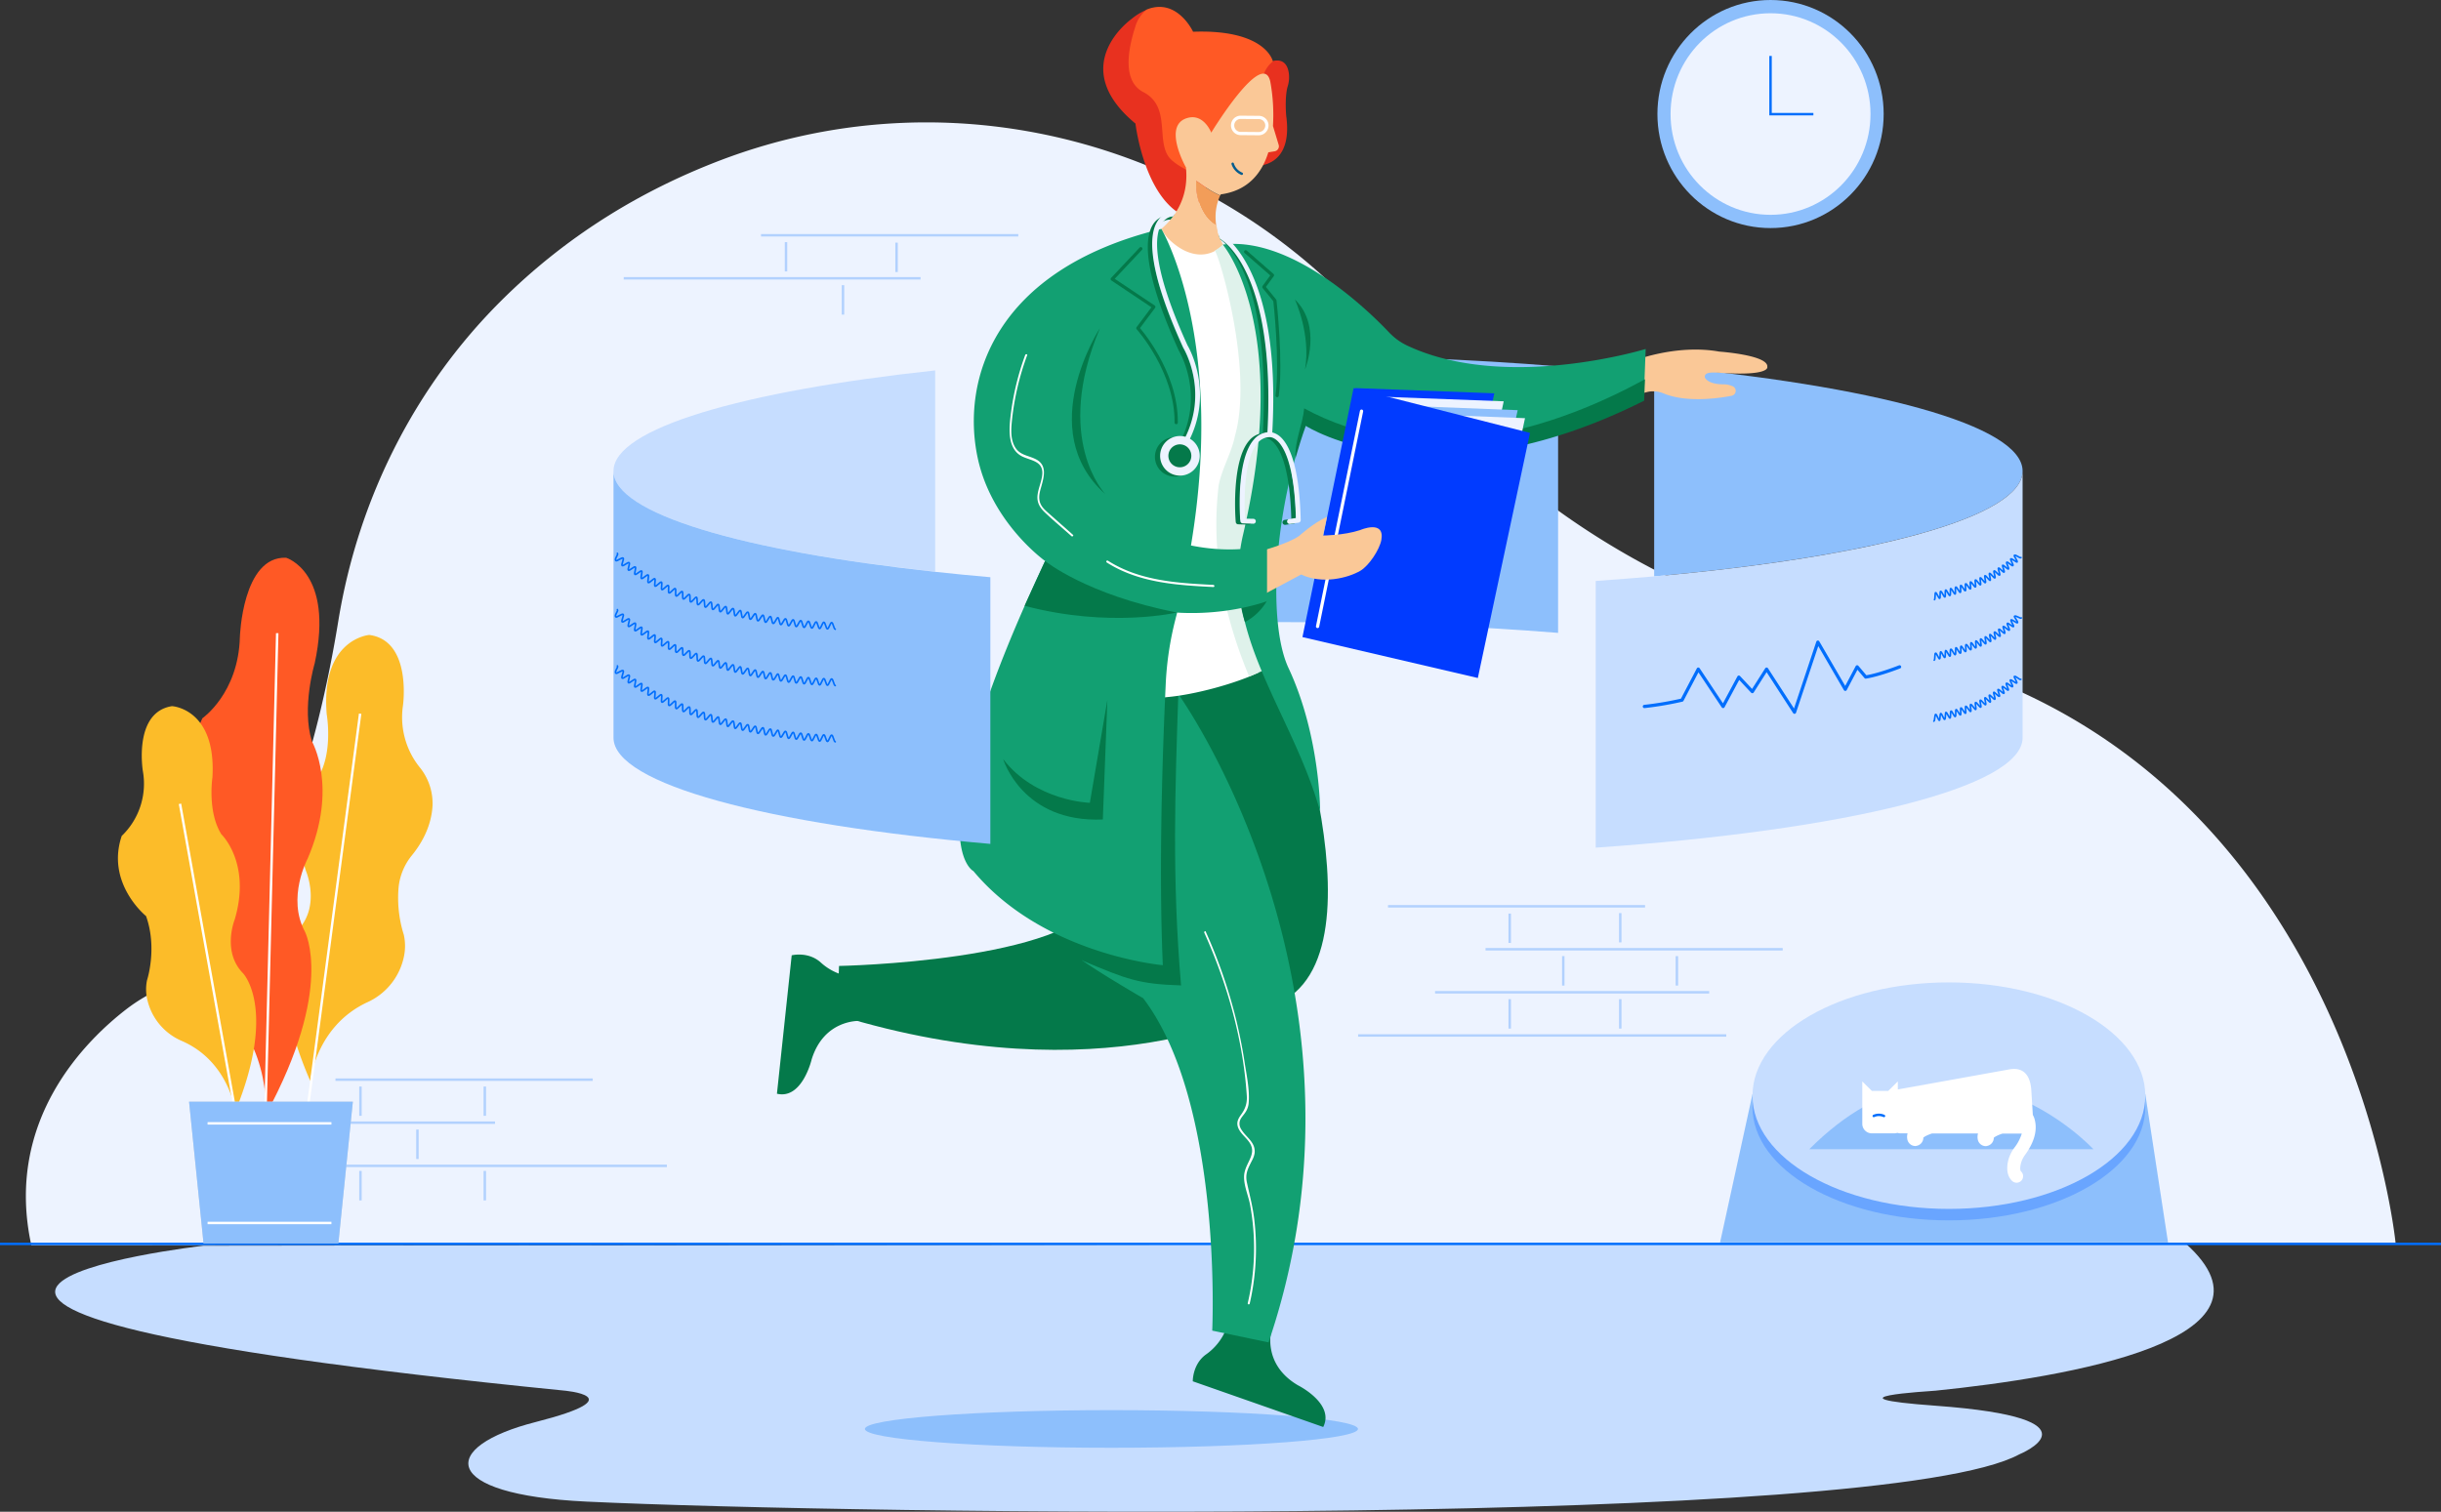 <svg viewBox="0 0 1731.33 1072.54" xmlns="http://www.w3.org/2000/svg"><rect x="0" y="0" width="1731.33" height="1072.54" fill="#333333" stroke="none"/><defs><style>.cls-1{fill:#edf3ff;}.cls-2{fill:#8dbffc;}.cls-11,.cls-15,.cls-20,.cls-21,.cls-22,.cls-23,.cls-24,.cls-3,.cls-5{fill:none;}.cls-15,.cls-22,.cls-24,.cls-3,.cls-5{stroke:#016efc;}.cls-11,.cls-3,.cls-5{stroke-miterlimit:10;}.cls-11,.cls-15,.cls-23,.cls-3,.cls-5{stroke-width:1.73px;}.cls-3{opacity:0.25;isolation:isolate;}.cls-4{fill:#c6ddff;}.cls-6{fill:#fac897;}.cls-7{fill:#04794a;}.cls-8{fill:#12a072;}.cls-9{fill:#fcbc29;}.cls-10{fill:#ff5925;}.cls-11,.cls-20{stroke:#fff;}.cls-12{fill:#ccd5dd;}.cls-13{fill:#69a5ff;}.cls-14{fill:#fff;}.cls-15,.cls-20,.cls-21,.cls-22,.cls-23,.cls-24{stroke-linecap:round;stroke-linejoin:round;}.cls-16{fill:#e8311f;}.cls-17{fill:#f29d59;}.cls-18{fill:#dff2eb;}.cls-19{fill:#013bff;}.cls-20,.cls-21,.cls-24{stroke-width:2.31px;}.cls-21{stroke:#04794a;}.cls-22{stroke-width:1.16px;}.cls-23{stroke:#035c8e;}</style></defs><g id="图层_2"><g id="图层_1-2"><path d="M1699.1,881.72S1663.65,521.42,1328.89,458c-119.49-22.64-228.73-82.88-310.7-173.54C1007,272.08,995.75,259,984.58,245,870.73,103.42,680.1,49.33,510.88,113.76c-54.45,20.77-108.09,52.46-155.63,99.82C293.89,274.75,254.06,354.38,240,440.28,226.43,523.85,192.13,664.66,112.81,702a121.82,121.82,0,0,0-22.33,13.35C61.7,737.32,2.76,794.31,22.22,883.46Z" class="cls-1"></path><path d="M1434.57,334.18c0,32.62-106.26,60.83-261.32,74.76V259.43C1328.31,273.36,1434.57,301.57,1434.57,334.18Z" class="cls-2"></path><path d="M1053.65,673.48h210.78" class="cls-3"></path><path d="M1017.85,704h194.43" class="cls-3"></path><path d="M963.28,734.65h261.09" class="cls-3"></path><path d="M984.47,643h182.34" class="cls-3"></path><path d="M1070.8,708.88v20.89" class="cls-3"></path><path d="M1070.8,648.17V669" class="cls-3"></path><path d="M1149.2,708.88v20.89" class="cls-3"></path><path d="M1149.2,647.82V668.6" class="cls-3"></path><path d="M1108.79,678.35v20.9" class="cls-3"></path><path d="M1189.37,678.35v20.9" class="cls-3"></path><path d="M652.93,197.45H442.39" class="cls-3"></path><path d="M722.23,166.92H539.78" class="cls-3"></path><path d="M635.9,172.14V193" class="cls-3"></path><path d="M557.5,171.79v20.78" class="cls-3"></path><path d="M597.91,202.32v20.9" class="cls-3"></path><path d="M351.1,796.52H140.56" class="cls-3"></path><path d="M473,827.16H192.59" class="cls-3"></path><path d="M420.4,766H237.94" class="cls-3"></path><path d="M255.67,770.87v20.77" class="cls-3"></path><path d="M343.85,770.87v20.77" class="cls-3"></path><path d="M255.67,830.76v20.9" class="cls-3"></path><path d="M343.85,830.76v20.9" class="cls-3"></path><path d="M296.08,801.39v20.9" class="cls-3"></path><path d="M215.5,801.39v20.9" class="cls-3"></path><path d="M144.35,883.81S-217,925,399.57,986.54c0,0,51.57,4.18-19.34,22.28-69.07,17.53-69.07,51.54,35.57,56.53,192.24,9.06,920.69,18.81,1016.46-33.54,0,0,62.63-25.54-59.4-34.48-81.73-5.92-5.06-10.21,0-10.68,93.48-9.52,253.72-36.33,177.17-104.58Z" class="cls-4"></path><path d="M0,882.53H1731.33" class="cls-5"></path><path d="M905.38,252.23c-55,0-108,1.63-157.13,4.65V446c49.27-3,102.11-4.65,157.13-4.65,71.26,0,138.95,2.79,199.73,7.66V259.9C1044.33,254.9,976.75,252.23,905.38,252.23Z" class="cls-2"></path><path d="M663.29,262.8V405.57c-136.87-14.74-228.15-41.21-228.15-71.39S526.42,277.54,663.29,262.8Z" class="cls-4"></path><path d="M1161.4,280.67l-3.69-24.37s30.62-12.42,61.71-6.85c0,0,35.22,2.44,34.07,10.91,0,0,2.3,6.73-34.76,4.06-8.41-.58-9.67.93-9.56,3.25,0,0,1.5,5,13.35,5a15.34,15.34,0,0,1,6.45,1.4h.12a3.58,3.58,0,0,1-.93,6.73c-9.43,1.86-32,5-48.11-1.63a19.43,19.43,0,0,0-9.9-1.39A28.71,28.71,0,0,0,1161.4,280.67Z" class="cls-6"></path><path d="M788.31,1027.16c96.57,0,174.86-6,174.86-13.35s-78.29-13.34-174.86-13.34-174.86,6-174.86,13.34S691.74,1027.16,788.31,1027.16Z" class="cls-2"></path><path d="M901.93,942.89s-7.37,24.61,18.65,39.93c0,0,26.24,13,17.95,29.6L846,980s-.23-12,9.21-18.92a40.43,40.43,0,0,0,14.62-18.58c1.38-3.83,2.42-7.54,2.3-10.21Z" class="cls-7"></path><path d="M610.11,724.32s-25.44-1.63-34.42,27.28c0,0-6.68,28.67-24.63,24.37l10.47-98.2s11.51-2.9,20.38,4.88a39.89,39.89,0,0,0,21.18,10.21c4,.58,7.83.7,10.36,0Z" class="cls-7"></path><path d="M905.38,462.68s88.06,230.88-9.55,252.7c0,0-112.93,63-302,4.76l1.27-34.82s163.69-3,186.14-48.64c0,0-55.95-104.35-30.51-168.43Z" class="cls-7"></path><path d="M767.82,681.6c-8.87-28.9,14.39-37,21.3-48.05a41.77,41.77,0,0,0,5.41-30.07C789.81,579.22,776,500.06,821,474.64c1.15-.7,13.93,16.36,14.62,17.53,38.33,55.94,137.1,245.38,64.12,460.24l-39.94-8.36s7.71-161.34-49-235.87C810.76,708.18,782.67,691.93,767.82,681.6Z" class="cls-8"></path><path d="M837.69,699.13c-29.93-.93-38.33-4.29-69.76-17.53-41.09-39-89.1-80.21-56.86-179.34,0,0,34.19-64.65,113.85-22.51,0,0,2.87.92,10.82,12.42C833.55,559,831.13,622.06,837.69,699.13Z" class="cls-7"></path><path d="M1255.79,161.81c44.31,0,80.24-36.22,80.24-80.9S1300.1,0,1255.79,0s-80.23,36.22-80.23,80.91S1211.48,161.81,1255.79,161.81Z" class="cls-2"></path><path d="M1255.79,152.41c39.16,0,70.91-32,70.91-71.5S1295,9.4,1255.79,9.4s-70.91,32-70.91,71.51S1216.63,152.41,1255.79,152.41Z" class="cls-1"></path><path d="M1255.79,39.7V81h30.39" class="cls-5"></path><path d="M220.1,767s3.91-39,40.52-55.95a45.7,45.7,0,0,0,25.9-32.51,36.31,36.31,0,0,0-.11-15.32,86.94,86.94,0,0,1-3.69-33.78,42.71,42.71,0,0,1,9.56-22.75c5.75-7.08,13.58-19.27,14.5-34.94a40.59,40.59,0,0,0-9.21-27.51,56.67,56.67,0,0,1-11.74-43.76s6.45-46.08-23.94-50c0,0-34.54,2.67-30.16,56.3,0,0,4.72,26.47-5.87,44.34,0,0-22.91,22.87-8.87,66.75,0,0,10.59,24.49-5.52,41.78C211.58,659.78,185.57,687.75,220.1,767Z" class="cls-9"></path><path d="M188.67,790.6s3.8-59.43-42.93-84.74c0,0-13.59-31.57-5.07-55.25,0,0,13.12-28.32,9.21-60.82,0,0-26.25-38.08-6.33-80.21,0,0,25.55-17.65,26.59-57.58,0,0,1.73-57.57,32.81-56.29,0,0,34.19,10.21,20.26,74.87,0,0-9.44,31.45-2,55.36,0,0,18.88,32.51-3,83.23,0,0-15,27.86-1.84,52C216.3,661.29,237.37,700.76,188.67,790.6Z" class="cls-10"></path><path d="M196.62,449.22l-9,367.26" class="cls-11"></path><path d="M255.44,506.33,214.81,812.19" class="cls-11"></path><path d="M166.92,788.51s-4.38-35.4-38-50a42,42,0,0,1-24.41-29.14,31.72,31.72,0,0,1-.23-13.92s7.49-22.64-.69-45.51c0,0-28.66-23.1-17.26-56.87a51.31,51.31,0,0,0,15-46S94.39,505.28,122,501c0,0,31.54,1.62,28.67,50.61,0,0-3.69,24.26,6.33,40.28,0,0,21.41,20.31,9.44,60.59,0,0-9.1,22.63,5.87,37.95C172.44,690.54,196.62,715.61,166.92,788.51Z" class="cls-9"></path><path d="M127.66,570.29l39.26,218.22" class="cls-11"></path><path d="M240,882H144.35L134.11,781.66H250.26Z" class="cls-12"></path><path d="M240,882H144.35L134.11,781.66H250.26Z" class="cls-2"></path><path d="M147.23,797h87.84" class="cls-11"></path><path d="M147.23,867.67h87.84" class="cls-11"></path><path d="M1336.6,797.91h87.84" class="cls-11"></path><path d="M1336.6,868.6h87.84" class="cls-11"></path><path d="M1243,776.21l-23,105.28h317.72l-16.12-105.28Z" class="cls-2"></path><path d="M1382.3,865.82c76.94,0,139.29-36,139.29-80.33s-62.35-80.32-139.29-80.32S1243,741.13,1243,785.49,1305.37,865.82,1382.3,865.82Z" class="cls-13"></path><path d="M1382.3,857.69c76.94,0,139.29-36,139.29-80.32S1459.24,697,1382.3,697,1243,733,1243,777.37,1305.37,857.69,1382.3,857.69Z" class="cls-4"></path><path d="M1283.3,815.32h201.46S1387.94,710.27,1283.3,815.32Z" class="cls-2"></path><path d="M1436.06,819.73c6.56-8.93,9-17.29,7.26-24.72a13.53,13.53,0,0,0-1.5-4l-1-16.36c-.57-13.93-7.37-17.3-15.31-16,0,0-79.2,14.28-79.43,14.28v-5.69l-6.79,6.73h-11.63l-6.79-6.73v30a6.76,6.76,0,0,0,6.79,6.84h15.77a7.46,7.46,0,0,0,2.31-.34,8.12,8.12,0,0,0,2.41.34H1353a9,9,0,0,0-.23,4,5.81,5.81,0,0,0,5.64,5,2.06,2.06,0,0,0,.81-.11,5.87,5.87,0,0,0,4.95-5.81c.92-.93,3.68-2.2,6.21-3h32.58a9,9,0,0,0-.23,4,5.81,5.81,0,0,0,5.64,5,2.06,2.06,0,0,0,.81-.11,5.87,5.87,0,0,0,4.95-5.81c.92-.93,3.68-2.2,6.21-3H1434a31.64,31.64,0,0,1-5.41,10.22,25.47,25.47,0,0,0-4.49,10.1c-1.38,7.43.92,11.37,3.11,13.35a4.62,4.62,0,1,0,6.21-6.85c-.46-.47-.8-2.09-.23-4.76A16.89,16.89,0,0,1,1436.06,819.73Z" class="cls-14"></path><path d="M1329,791.76a8.78,8.78,0,0,1,7.25,0" class="cls-15"></path><path d="M819.62,55.37c-15.89-7.55-7-18.46-1.73-34.48,1.5-5.34,6.68-14.51-4.49-14a40.81,40.81,0,0,0-10.59,6.38s-47.31,33.08,2.54,74.41c0,0,6.67,57.57,39.14,67.32,0,0,12.54-26.46,20.6-38.19-8.4-4.76-15.08-7.19-22.1-13.23C829.64,92.51,840,66.63,819.62,55.37Z" class="cls-16"></path><path d="M909.18,47.82c-.23,0-6.22-4.52-6.45-4.52,0,0-5-22.64-56.52-20.78,0,0-11.28-24.38-32.81-15.79A24,24,0,0,0,805.23,19c-5.18,16-9.55,39.11,6.33,46.66,20.26,11.26,6.68,37.38,20,48.4,7,6,17.15,9.52,25.56,14.28,7.48-11,18.07-19.5,30.85-10.68a22.06,22.06,0,0,0,4.37,0l10.13-8a6.16,6.16,0,0,0,2-2.9C910.79,86,890.53,62.22,909.18,47.82Z" class="cls-10"></path><path d="M913.32,61.29a21.54,21.54,0,0,0,.81-9.4c-.69-4.88-3.11-10.22-10.82-8.71-19.22,14.74.69,46-7.48,67.09a33.47,33.47,0,0,1-3.34,7.43c7.94-.81,23.48-5.8,19.91-34.59C912.29,83.23,911,69.07,913.32,61.29Z" class="cls-16"></path><path d="M862.67,160a37.25,37.25,0,0,1,2.77-21.35c-6.22-2.56-11.28-6.39-17-10.34C847.48,139.29,852.31,154.5,862.67,160Z" class="cls-17"></path><path d="M906.88,102.61l-4-13.23A130.58,130.58,0,0,0,901,58c-5.18-24.26-41.9,36.1-41.9,36.1S854,80.67,842.64,83.58c-18.76,4.75-1.49,35.17-1.49,35.17,3.8,36.68-28.78,51.19-28.78,51.19,21,34.12,64.69,16.36,64.69,16.36-9.21-9.4-13-18.57-14.27-26.46-10.48-5.46-15.2-20.66-14.28-31.58,5.76,4,10.83,7.78,17,10.34l.35-.7c19.57-2.67,29.24-15.32,33.73-29.83l4.37-.7A3.61,3.61,0,0,0,906.88,102.61Z" class="cls-6"></path><path d="M877.64,345.79c2.3-11.61,10.36-27.16,12.66-38.77,5.76-40.62,16.58-74.87-9.55-108.18-1.27-4.41-12.21-19.73-15.31-23.45-7.83,7-22,8.59-36.73-6a37.61,37.61,0,0,1-5-7s-82.53,24.38-101.07,82.88l48.12,116.66-51,125.82s49.61,13.82,107.86,6.85c20-1.74,48.58-9.63,65-17.41C874.76,434.71,871.77,393.38,877.64,345.79Z" class="cls-14"></path><path d="M897.32,390l31.43-160s-46.51-55-61.47-56.53a20.62,20.62,0,0,1-5.64,4.3c3.22,3.83,27.51,84.85,14.27,131.51-2.3,11.61-9.21,23.22-11.51,34.83C858.64,391.64,868.2,437.38,886,480c4.49-1.86,8.64-3.6,12.43-5.46Z" class="cls-18"></path><path d="M985.16,235.75C969.27,219,915.63,167.5,867.28,173.53c0,0,49.15,57.11,14.39,205.81-16.46,70.57,35.22,126.17,54.68,196.52,0,0,.11-53.75-22.45-101.92-12.55-26.81-11.86-89.15,4.72-148.69,0,0,2.65-18.11,6.22-29.72,75.4,43.88,205.59,9.87,241.39-21.59l1-26.35s-99.81,30.65-169.68-2.67A43,43,0,0,1,985.16,235.75Z" class="cls-8"></path><path d="M877.64,412.19c2.3,21.47,5.41,29.13,5.41,29.13a39.59,39.59,0,0,0,15.54-15Z" class="cls-7"></path><path d="M925,289.73c-1,11.61-6.79,22.75-6.22,35.63,2.19-7.77,4.61-15.55,7.37-23.21,0,0,89.68,57.69,240-17.88l.57-15.2C1093.25,309.34,1002.54,331.86,925,289.73Z" class="cls-7"></path><path d="M961.21,275.33l98.66,3.72L1022.11,455.6l-87.6-50.14Z" class="cls-19"></path><path d="M967.89,281l98.65,3.72-37.76,176.55-87.6-50.15Z" class="cls-1"></path><path d="M977.67,287.17l98.77,3.83-37.76,176.44-87.6-50.14Z" class="cls-2"></path><path d="M983,292.86l98.65,3.83-37.75,176.44L956.26,423Z" class="cls-1"></path><path d="M960.06,275.33l125.13,31.81-37,173.88L923.8,452Z" class="cls-19"></path><path d="M965.7,291.7,934.51,444.46" class="cls-20"></path><path d="M854.16,661.75c16.34,36.22,27.51,75.8,30.16,115.62.34,5.34-1,9.28-4.15,13.58-1.5,2.09-2.76,4.18-2.53,6.85.46,4.75,5,8.12,7.71,11.6,6.79,8.48-.92,14.16-2.65,22.52-1.49,7.2,2.65,15.79,3.92,22.75A170.36,170.36,0,0,1,885,924.55a.71.71,0,1,0,1.38.35,174.49,174.49,0,0,0,3.34-58.85c-1-9.29-3.34-18-5.3-27-1.38-6.15.69-10,3.34-15.2,1.38-2.56,2.53-5.34,2.07-8.36-.57-5-5-8.36-7.94-12.07-1.5-2-2.76-3.72-2.76-6.27,0-3.37,2.41-5.22,4.14-7.89a13.84,13.84,0,0,0,2.42-7.2c.69-9-1.5-19.15-2.88-28.09-1.5-9.87-3.45-19.62-5.76-29.37a363.41,363.41,0,0,0-21.87-63.61C855.08,660.13,853.81,660.94,854.16,661.75Z" class="cls-14"></path><path d="M918.39,212.42s11.51,24.38,7.25,49.68C925.64,262.1,938,231.34,918.39,212.42Z" class="cls-7"></path><path d="M883.51,178.64l19,16.6-6.1,8.36,7.83,9.63s4.84,42.84,1.61,67.44" class="cls-21"></path><path d="M892.83,94.83l-13.12-.11a5.75,5.75,0,0,1,.12-11.49l13.12.11a5.7,5.7,0,0,1,5.64,5.81A5.85,5.85,0,0,1,892.83,94.83Z" class="cls-20"></path><path d="M892.6,391.41s20-5.11,28.78-11.14c0,0,10-9.17,19.8-13.58l-2.76,13.23s14.5,0,26.25-3.83c0,0,17.72-7.78,15.08,7-1.27,6.85-8.75,18.23-14.85,21.83-8.87,5.22-27.17,9.75-42,2.67l-26.94,14.39Z" class="cls-6"></path><path d="M844.72,387c24.75-148-21-224.61-21-224.61-118.68,28.9-142.28,107.37-130.19,162.86,10,46,47.77,72.78,47.77,72.78-93.93,199-50.88,220-50.88,220,49.62,59.43,134.34,66.75,134.34,66.75-3.11-70.23,0-155.66,2-198.26a226.1,226.1,0,0,1,7-47.36c.35-1.51.81-3,1.15-4.53,36.72,2.21,63.77-8.12,63.77-8.12v-39.7C879.48,391.29,860.83,390.25,844.72,387Z" class="cls-8"></path><path d="M780.14,232.85s-47.2,72.32,3.79,117.7C784.05,350.55,746.64,311.9,780.14,232.85Z" class="cls-7"></path><path d="M785.43,496.58l-12.43,73s-38.56-1.05-61.47-31c0,0,13.47,45.27,70.68,42.83Z" class="cls-7"></path><path d="M741.23,398l-14.51,31.8c60.44,16,108,4.76,108,4.76C770.7,422.06,741.23,398,741.23,398Z" class="cls-7"></path><path d="M809.15,176.44,788.88,198l29.47,19.73-11.28,15.09s27.52,30.64,27.17,67" class="cls-21"></path><path d="M1173.25,408.94c155.18-13.81,261.32-42.14,261.32-74.76V523.39c0,35.4-125.48,65.7-302.76,78V412.19C1146,411.14,1159.79,410.1,1173.25,408.94Z" class="cls-4"></path><path d="M663.29,405.69c12.67,1.39,25.67,2.67,39.14,3.83v189.2c-158.28-13.81-267.29-42.36-267.29-75.33V334.18C435.14,364.36,526.42,390.83,663.29,405.69Z" class="cls-2"></path><path d="M437.9,392.57c.92.93-2.42,4.06-1,5.23.58.46,4.26-2.44,5.07-1.86s-1.5,4.76-.69,5.34,4.14-2.67,4.95-2.09-1.27,4.87-.46,5.34,4-2.79,4.83-2.32-1,4.87-.23,5.34,4-2.91,4.72-2.44-.92,4.87-.11,5.34,3.91-3,4.72-2.56-.7,5,.11,5.46,3.8-3.13,4.6-2.79-.57,5,.24,5.34,3.68-3.25,4.48-2.9-.46,5,.35,5.34,3.68-3.37,4.49-3-.35,5,.58,5.34,3.56-3.48,4.37-3.13-.23,5,.69,5.34,3.45-3.6,4.26-3.25-.12,5,.81,5.34,3.33-3.6,4.25-3.25,0,5,.93,5.34,3.33-3.72,4.14-3.37.11,5,1,5.34,3.22-3.83,4.14-3.48.23,5,1.15,5.22,3.11-3.83,4-3.6.35,5,1.27,5.23,3.1-3.95,3.91-3.6.46,5,1.38,5.22,3-3.95,3.92-3.71.57,5,1.38,5.22,2.87-4.06,3.8-3.83.69,5,1.49,5.22,2.88-4.06,3.69-3.83.69,5,1.61,5.11,2.76-4.18,3.68-3.95.81,4.88,1.73,5.11,2.65-4.18,3.57-4,.92,4.88,1.84,5.11,2.65-4.18,3.57-4.06,1,4.87,1.84,5.11,2.53-4.3,3.45-4.18,1,4.87,2,5,2.53-4.3,3.34-4.18,1.15,4.87,2.07,5,2.42-4.41,3.34-4.18,1.26,4.88,2.19,5,2.3-4.41,3.22-4.29,1.26,4.87,2.19,4.87,2.3-4.41,3.22-4.29,1.38,4.76,2.3,4.87,2.19-4.41,3.11-4.41,1.5,4.76,2.42,4.88,2.18-4.53,3.1-4.41,1.5,4.76,2.42,4.76,2.07-4.53,3-4.53,1.62,4.76,2.54,4.76,2.07-4.53,3-4.53,1.61,4.76,2.53,4.76" class="cls-22"></path><path d="M437.9,432.5c.92.93-2.42,4.06-1,5.23.58.46,4.26-2.44,5.07-1.86s-1.5,4.76-.69,5.34,4.14-2.67,4.95-2.09-1.27,4.87-.46,5.34,4-2.79,4.83-2.32-1,4.87-.23,5.34,4-2.91,4.72-2.44-.92,4.87-.11,5.34,3.91-3,4.72-2.56-.7,5,.11,5.46,3.8-3.13,4.6-2.79-.57,5,.24,5.34,3.68-3.25,4.48-2.9-.46,5,.35,5.34,3.68-3.37,4.49-3-.35,5,.58,5.34,3.56-3.48,4.37-3.13-.23,5,.69,5.34,3.45-3.6,4.26-3.25-.12,5,.81,5.34,3.33-3.6,4.25-3.25,0,5,.93,5.34,3.33-3.72,4.14-3.37.11,5,1,5.34,3.22-3.83,4.14-3.48.23,5,1.15,5.22,3.11-3.83,4-3.6.35,5,1.27,5.23,3.1-3.95,3.91-3.6.46,5,1.38,5.22,3-3.95,3.92-3.71.57,5,1.38,5.22,2.87-4.06,3.8-3.83.69,5,1.49,5.22,2.88-4.06,3.69-3.83.69,5,1.61,5.11,2.76-4.18,3.68-3.95.81,4.88,1.73,5.11,2.65-4.18,3.57-3.95.92,4.88,1.84,5.11,2.65-4.18,3.57-4.06,1,4.87,1.84,5.11,2.53-4.3,3.45-4.18,1,4.87,2,5,2.53-4.3,3.34-4.18,1.15,4.88,2.07,5,2.42-4.41,3.34-4.18,1.26,4.88,2.19,5,2.3-4.41,3.22-4.29,1.26,4.87,2.19,4.87,2.3-4.41,3.22-4.29,1.38,4.76,2.3,4.87,2.19-4.41,3.11-4.41,1.5,4.76,2.42,4.88,2.18-4.53,3.1-4.41,1.5,4.76,2.42,4.76,2.07-4.53,3-4.53,1.62,4.76,2.54,4.76,2.07-4.53,3-4.53,1.61,4.76,2.53,4.76" class="cls-22"></path><path d="M437.9,472.43c.92.93-2.42,4.07-1,5.23.58.46,4.26-2.44,5.07-1.86s-1.5,4.76-.69,5.34,4.14-2.67,4.95-2.09-1.27,4.87-.46,5.34,4-2.79,4.83-2.32-1,4.87-.23,5.34,4-2.91,4.72-2.44-.92,4.87-.11,5.34,3.91-3,4.72-2.56-.7,5,.11,5.46,3.8-3.13,4.6-2.79-.57,5,.24,5.34,3.68-3.25,4.48-2.9-.46,5,.35,5.34,3.68-3.36,4.49-3-.35,5,.58,5.34,3.56-3.48,4.37-3.13-.23,5,.69,5.34,3.45-3.6,4.26-3.25-.12,5,.81,5.34,3.33-3.6,4.25-3.25,0,5,.93,5.34,3.33-3.72,4.14-3.37.11,5,1,5.34,3.22-3.83,4.14-3.48.23,5,1.15,5.22,3.11-3.83,4-3.6.35,5,1.27,5.23,3.1-3.95,3.91-3.6.46,5,1.38,5.22,3-3.94,3.92-3.71.57,5,1.38,5.22,2.87-4.06,3.8-3.83.69,5,1.49,5.22,2.88-4.06,3.69-3.83.69,5,1.61,5.11,2.76-4.18,3.68-3.95.81,4.88,1.73,5.11,2.65-4.18,3.57-4,.92,4.88,1.84,5.11,2.65-4.18,3.57-4.06,1,4.87,1.84,5.11,2.53-4.3,3.45-4.18,1,4.87,2,5,2.53-4.3,3.34-4.18,1.15,4.88,2.07,5,2.42-4.41,3.34-4.18,1.26,4.88,2.19,5,2.3-4.41,3.22-4.29,1.26,4.87,2.19,4.87,2.3-4.41,3.22-4.29,1.38,4.76,2.3,4.88,2.19-4.42,3.11-4.42,1.5,4.76,2.42,4.88,2.18-4.53,3.1-4.41,1.5,4.76,2.42,4.76,2.07-4.53,3-4.53,1.62,4.76,2.54,4.76,2.07-4.53,3-4.53,1.61,4.76,2.53,4.76" class="cls-22"></path><path d="M1433.41,395.59c-.57.81-3.91-2.44-4.71-1.51-.35.35,2.41,4.06,2,4.64-.46.35-3.91-2.67-4.49-2.2s2.07,4.29,1.5,4.76-3.8-2.9-4.38-2.44,1.73,4.41,1.27,4.87-3.68-3-4.14-2.66,1.49,4.52,1,4.87-3.45-3.25-4-2.9,1.39,4.64.81,5-3.34-3.37-3.91-3,1.15,4.64.57,5-3.22-3.48-3.8-3.25,1,4.76.46,5-3.1-3.59-3.68-3.36.81,4.76.23,5-3-3.72-3.57-3.48.69,4.76.12,5-3-3.83-3.57-3.48.57,4.76,0,5-2.88-3.83-3.46-3.6.46,4.76-.11,5-2.76-3.95-3.34-3.71.35,4.75-.23,5-2.65-4-3.22-3.83.23,4.76-.35,5-2.53-4.06-3.22-3.83.11,4.76-.46,5-2.53-4.06-3.11-3.95.12,4.76-.58,5-2.41-4.18-3-3.94,0,4.76-.57,5-2.31-4.18-3-4.06-.11,4.75-.69,5-2.3-4.18-2.88-4.07-.23,4.76-.8,5" class="cls-22"></path><path d="M1433.3,482c-.69.7-3.68-2.79-4.6-2-.35.35,2.3,4.18,1.72,4.64s-3.91-2.67-4.49-2.21,2.07,4.3,1.5,4.76-3.8-2.9-4.38-2.43,1.85,4.41,1.39,4.87-3.69-3-4.26-2.55,1.72,4.53,1.15,4.87-3.57-3.13-4.15-2.78,1.5,4.52.92,4.87-3.56-3.25-4-2.9,1.38,4.64.8,5-3.45-3.36-3.91-3,1.15,4.65.69,5-3.34-3.49-3.8-3.14,1,4.64.46,5-3.22-3.6-3.8-3.25.92,4.76.35,5-3.11-3.71-3.69-3.36.69,4.76.12,5-2.88-3.83-3.57-3.6.57,4.76,0,5-2.76-3.83-3.45-3.71.34,4.76-.23,5-2.65-4-3.23-3.83.23,4.76-.34,5-2.54-4.06-3.11-3.83.11,4.76-.58,5-2.41-4.18-3-3.95-.11,4.76-.69,5-2.3-4.17-2.88-4.06-.23,4.76-.92,5-2.07-4.29-2.76-4.18-.46,4.76-1,4.88-2-4.41-2.65-4.3-.57,4.76-1.26,4.88" class="cls-22"></path><path d="M1433.65,438.42c-.47.81-4-2.09-4.84-1.16-.34.35,2.65,3.95,2.19,4.53s-4-2.44-4.61-2,2.19,4.3,1.73,4.76-3.91-2.78-4.37-2.32,1.84,4.41,1.38,4.88-3.69-3-4.26-2.67,1.61,4.52,1,4.87-3.57-3.25-4.14-2.9,1.38,4.64.81,5-3.34-3.36-3.92-3,1.15,4.65.58,5-3.23-3.49-3.8-3.25,1,4.75.46,5-3.11-3.6-3.69-3.37.81,4.76.24,5-3-3.71-3.57-3.48.69,4.76.11,5-2.88-3.83-3.45-3.6.57,4.76-.12,5-2.76-3.94-3.34-3.71.47,4.76-.23,5-2.64-3.95-3.33-3.71.34,4.76-.35,5-2.65-4.07-3.22-3.83.23,4.76-.46,5-2.54-4.06-3.11-3.95.11,4.76-.58,5-2.41-4.18-3.1-3.94,0,4.76-.58,5-2.42-4.18-3-4.06-.12,4.75-.69,5-2.31-4.18-2.88-4.07-.23,4.76-.81,5-2.18-4.29-2.88-4.06-.23,4.76-.92,5" class="cls-22"></path><path d="M880.75,123.27a11.42,11.42,0,0,1-6.45-7.08" class="cls-23"></path><path d="M1347.31,473.13s-13.93,5.57-24,7.2l-6.1-7.2-8.4,15.9-19.45-33.43-16.58,49.68L1253,474.75l-10.13,15.91-9.56-10.22-11.16,20.78-17.61-26.47-11.52,21.94a230.48,230.48,0,0,1-26.7,4.53" class="cls-24"></path><path d="M727.18,251.77a190.56,190.56,0,0,0-10.7,46c-.92,9.4-1,21.59,8.86,26.23,6.33,2.9,14.62,3.25,13.93,12.54-.46,5.34-3.11,10.33-3.45,15.67-.23,4.64,1.84,8,5.06,11.14,6.22,5.92,12.78,11.38,19.11,17.06.69.58,1.73-.46,1-1l-17.16-15.21c-3-2.67-5.87-5.1-6.56-9.28-.57-3.25.35-6.5,1.27-9.64,2.07-7.43,4.26-15.55-4.14-19.61C729,323,723.15,322.93,719.82,317s-2.65-13-2-19.39A189.14,189.14,0,0,1,728.56,252C728.91,251.31,727.53,251,727.18,251.77Z" class="cls-14"></path><path d="M785,399.07c22.56,14.4,49.62,16.14,75.63,17.41.92,0,.92-1.39,0-1.51-25.67-1.27-52.49-2.9-74.82-17.17A.75.75,0,1,0,785,399.07Z" class="cls-14"></path><path d="M837.69,317.7a2,2,0,0,1-.8-.23,1.73,1.73,0,0,1-.69-2.32c18.88-34.71.23-65.82,0-66.17,0-.11-.12-.11-.12-.23-26.36-57.92-24.29-81-17.84-90.19,4.72-6.73,14.5-6.73,14.73-6.5a42.63,42.63,0,0,1-2.76,3.72,10.89,10.89,0,0,0-9.09,4.87c-4.72,7-8.75,27.39,18.19,86.59,1.26,2.09,19.22,34.13,0,69.53A2.18,2.18,0,0,1,837.69,317.7Z" class="cls-7"></path><path d="M840.8,315.5a2,2,0,0,1-.8-.24,1.72,1.72,0,0,1-.69-2.32c18.87-34.7.23-65.81,0-66.16,0-.12-.12-.12-.12-.23-26.36-57.93-24.29-81-17.84-90.19,4.72-6.74,12.43-6,12.78-6l-2.19,3.25c-.23,0-4.26-.23-7.83,4.87-4.72,7-8.75,27.4,18.19,86.6,1.26,2.09,19.22,34.12,0,69.53A1.8,1.8,0,0,1,840.8,315.5Z" class="cls-1"></path><path d="M904.23,310a13.7,13.7,0,0,0-5.06-2.55c6.1-118-32.93-140.11-34.77-140.46l1.15,2.91c.35.23,36.26,21.47,30.16,137.43a14.49,14.49,0,0,0-9.67,5.22c-12.89,14.75-9.78,56.07-9.55,57.81a1.75,1.75,0,0,0,1.72,1.63l7.49.23a1.74,1.74,0,0,0,0-3.48l-5.87-.12c-.46-7.66-1.73-41.56,8.86-53.63a11.32,11.32,0,0,1,8.06-4.18H897s2.19-.34,5.06,2c4.72,3.83,12.78,16,13.82,55.37l-4.72.69a1.82,1.82,0,0,0-1.5,2,1.84,1.84,0,0,0,1.73,1.5h.23l6.21-.92a1.85,1.85,0,0,0,1.5-1.75C918.5,329.77,910.68,315.15,904.23,310Z" class="cls-7"></path><path d="M907.45,309.34a13.78,13.78,0,0,0-5.06-2.55c6.79-120.37-37.3-142-38.91-142.89,0,0,1.61,5.46,2,5.69s39.6,21.24,33.49,137.08a14.44,14.44,0,0,0-9.66,5.23c-12.9,14.74-9.79,56.06-9.56,57.8a1.77,1.77,0,0,0,1.73,1.63l7.48.23a1.74,1.74,0,0,0,0-3.48l-5.87-.12c-.46-7.66-1.73-41.55,8.86-53.62a11.31,11.31,0,0,1,8.06-4.18h.23s2.19-.35,5.07,2c4.72,3.83,12.77,16,13.81,55.37l-4.72.7a1.8,1.8,0,0,0-1.5,2,1.85,1.85,0,0,0,1.73,1.51h.23l6.22-.93a1.85,1.85,0,0,0,1.49-1.74C921.61,329,913.78,314.45,907.45,309.34Z" class="cls-1"></path><path d="M833.09,338.13a14,14,0,1,0-13.93-14A14,14,0,0,0,833.09,338.13Z" class="cls-7"></path><path d="M836.77,337.44a14.05,14.05,0,1,0-13.93-14.05A14,14,0,0,0,836.77,337.44Z" class="cls-1"></path><path d="M836.77,331.52a8.13,8.13,0,1,0-8.06-8.13A8.1,8.1,0,0,0,836.77,331.52Z" class="cls-7"></path></g></g></svg>